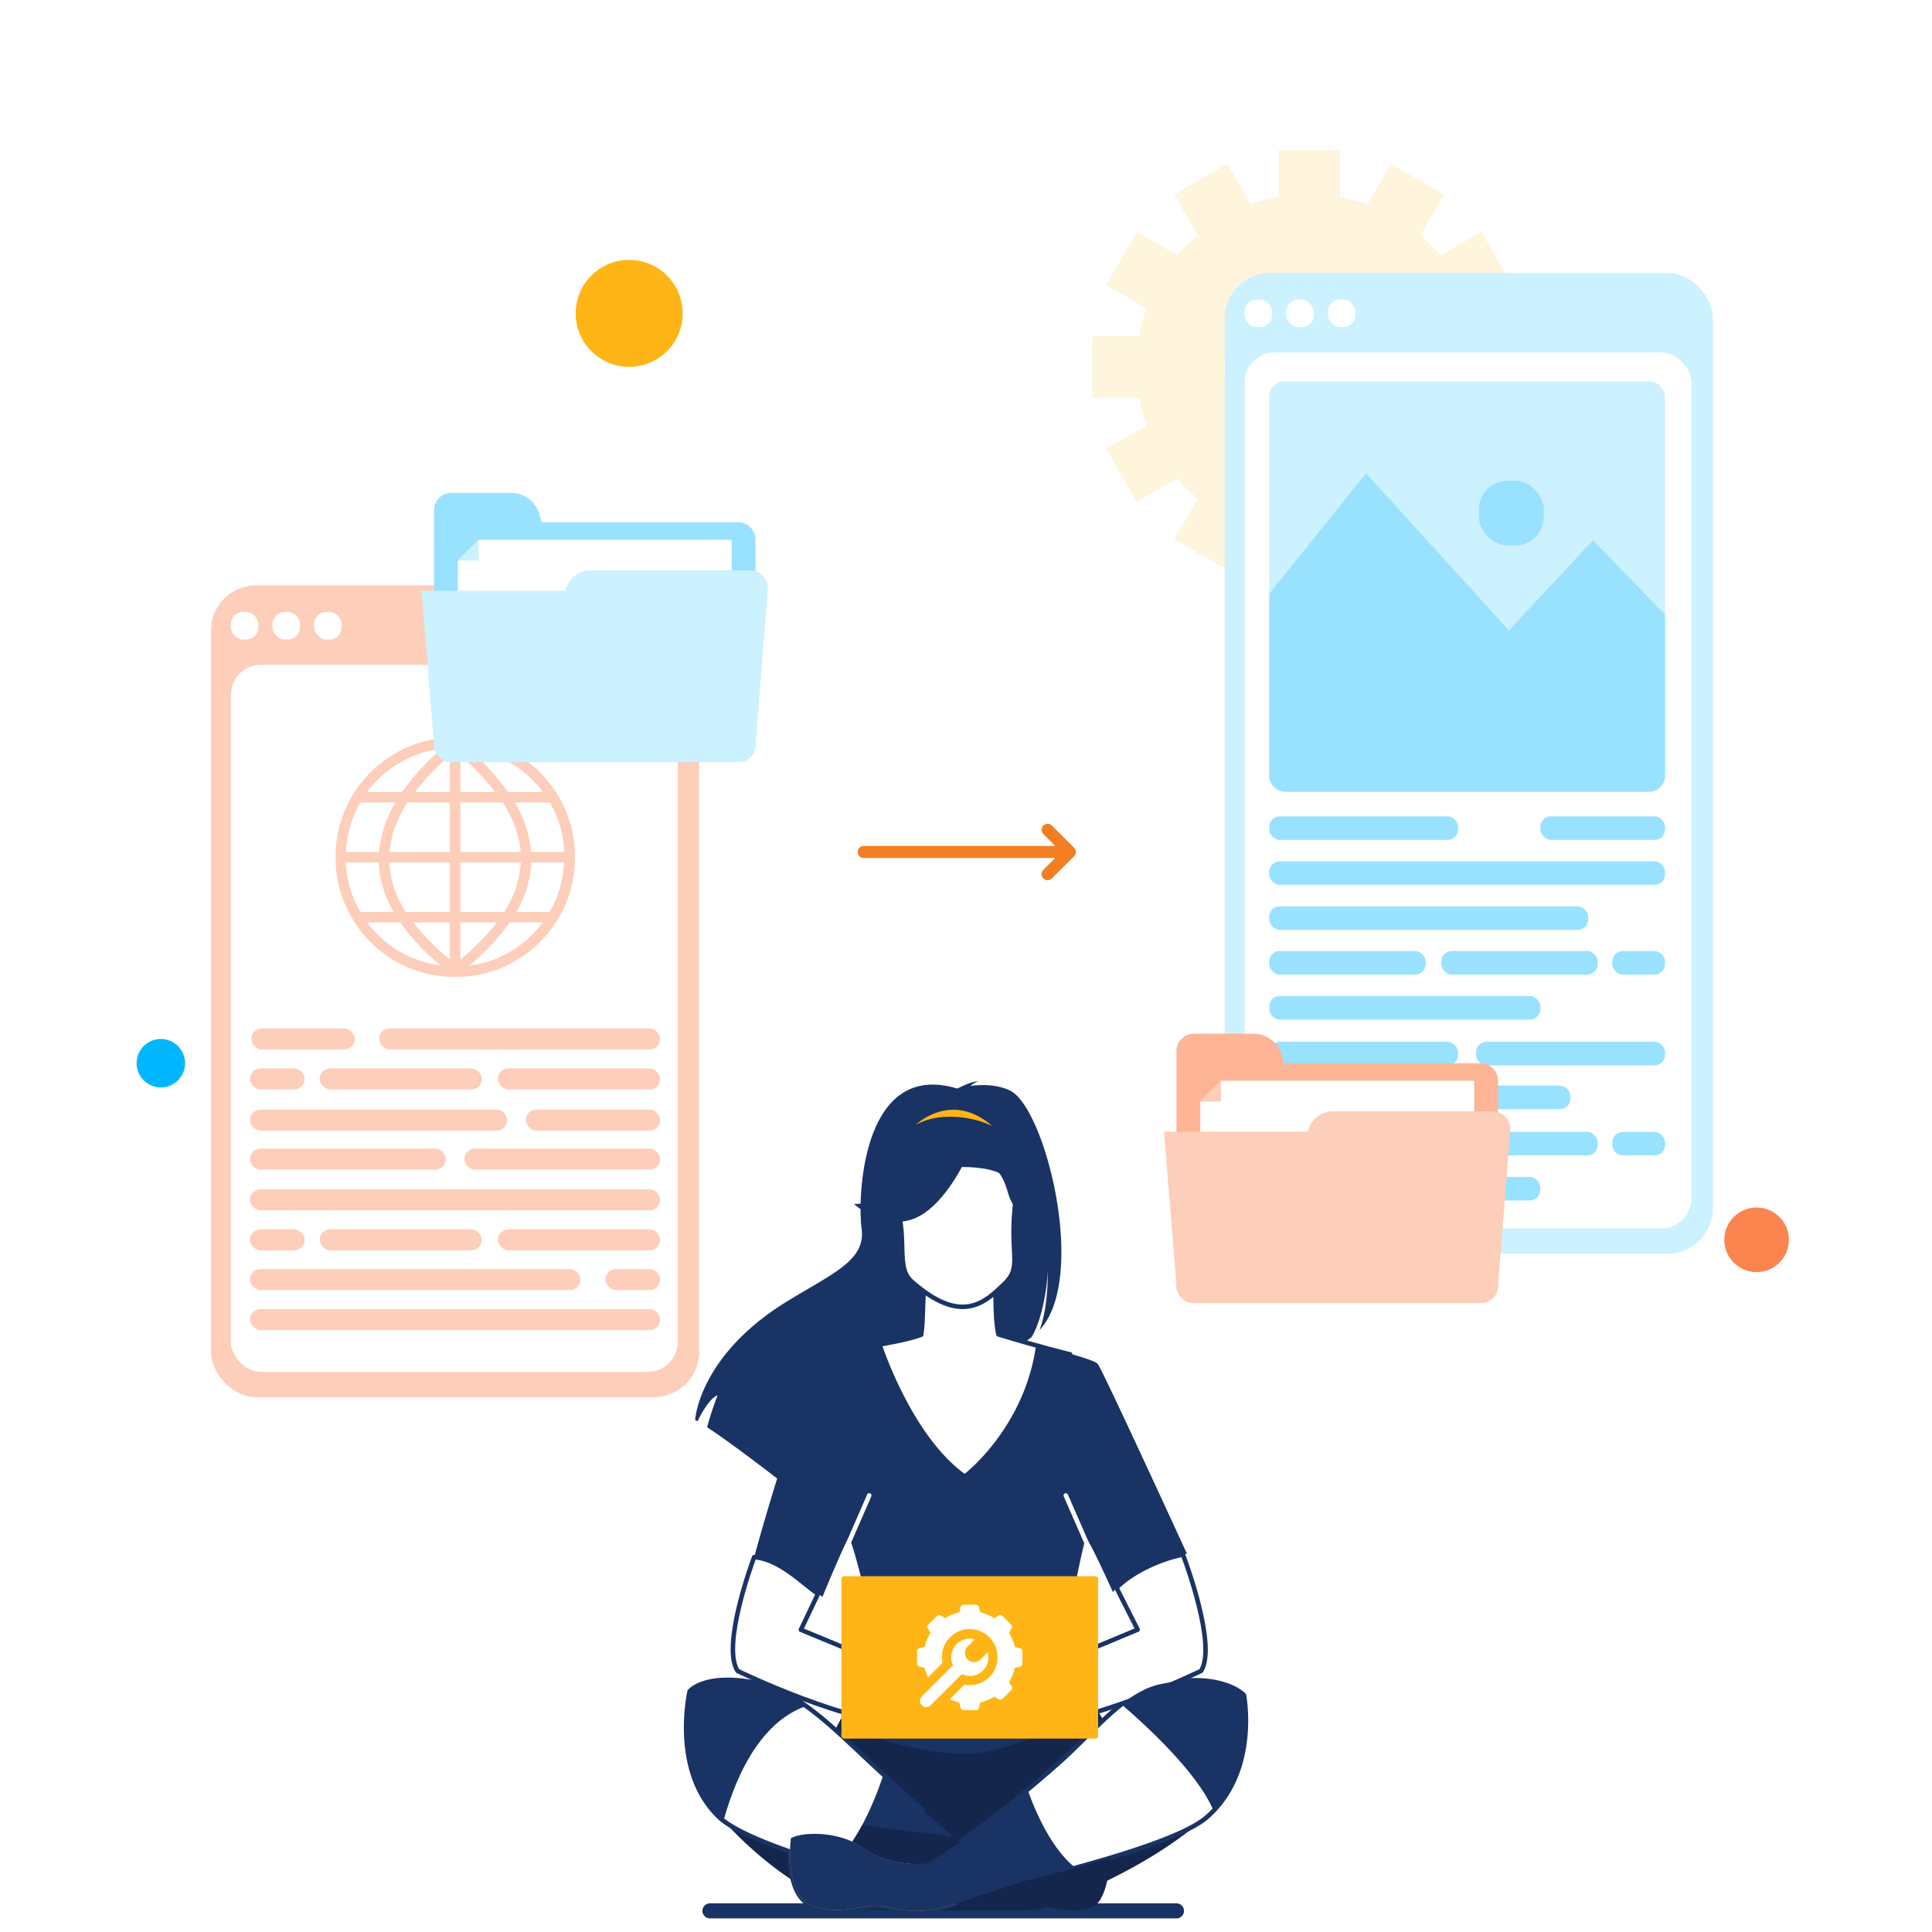 <svg xmlns="http://www.w3.org/2000/svg" viewBox="0 0 640 640"><defs><style>.cls-1,.cls-11,.cls-13{fill:#fff;}.cls-2{fill:#ffc850;opacity:0.2;}.cls-14,.cls-17,.cls-18,.cls-3{fill:none;}.cls-11,.cls-3{stroke:#1a3365;}.cls-11,.cls-14,.cls-17,.cls-18,.cls-3{stroke-linecap:round;stroke-linejoin:round;}.cls-3{stroke-width:5px;}.cls-4{fill:#fdceb9;}.cls-5{fill:#ccf1ff;}.cls-6{fill:#99e2ff;}.cls-7{fill:#fdb595;}.cls-8{fill:#14264c;}.cls-9{fill:#1a3365;}.cls-10{fill:#ffb515;}.cls-11,.cls-14{stroke-width:1.5px;}.cls-12{fill:#cc9198;}.cls-13{stroke:#ffb515;stroke-miterlimit:10;stroke-width:2px;}.cls-14{stroke:#fff;}.cls-15{fill:#fb844f;}.cls-16{fill:#00b7ff;}.cls-17,.cls-18{stroke:#f37e21;stroke-width:4px;}.cls-18{fill-rule:evenodd;}</style></defs><g id="Layer_2" data-name="Layer 2"><g id="Layer_2-2" data-name="Layer 2"><rect class="cls-1" width="640" height="640"/></g><g id="Layer_1-2" data-name="Layer 1"><path class="cls-2" d="M361.89,131.66V111.39h15.53a56.58,56.58,0,0,1,2.45-9.22l-13.43-7.76,10.14-17.56L390,84.62a57.21,57.21,0,0,1,6.74-6.74L389,64.43l17.56-10.14,7.76,13.44a56.48,56.48,0,0,1,9.21-2.46V49.74h20.28V65.27A56.87,56.87,0,0,1,453,67.73l7.75-13.44,17.56,10.14-7.77,13.45a57.21,57.21,0,0,1,6.74,6.74l13.46-7.77L500.9,94.41l-13.43,7.76a56.58,56.58,0,0,1,2.45,9.22h15.53v20.27H489.92a56.85,56.85,0,0,1-2.45,9.22l13.43,7.76-10.13,17.55-13.46-7.76a57.21,57.21,0,0,1-6.74,6.74l7.77,13.45-17.56,10.14L453,175.32a56.87,56.87,0,0,1-9.22,2.46V193.3H423.53V177.78a56.48,56.48,0,0,1-9.21-2.46l-7.76,13.44L389,178.62l7.77-13.45a57.21,57.21,0,0,1-6.74-6.74l-13.45,7.76-10.14-17.55,13.43-7.76a56.85,56.85,0,0,1-2.45-9.22Zm71.78,18.45c37.57-.64,37.57-56.53,0-57.17C396.1,93.58,396.1,149.47,433.67,150.11Z"/><line class="cls-3" x1="235.18" y1="633" x2="389.72" y2="633"/><rect class="cls-4" x="69.87" y="193.91" width="161.73" height="268.9" rx="15"/><rect class="cls-1" x="76.46" y="220.23" width="148.07" height="234.23" rx="10"/><rect class="cls-1" x="76.46" y="202.72" width="9.13" height="9.13" rx="4.06"/><rect class="cls-1" x="90.26" y="202.72" width="9.13" height="9.13" rx="4.06"/><rect class="cls-1" x="104.06" y="202.72" width="9.13" height="9.13" rx="4.06"/><path class="cls-4" d="M181.76,302.1a1.87,1.87,0,0,1,.34,0,39.41,39.41,0,0,0,2-4.06l0-.08a35.21,35.21,0,0,0,2.07-6.73,37.25,37.25,0,0,0,.67-5.55H176a35.37,35.37,0,0,1-4.94,16.39Zm-1.9,3.48h-11A73.4,73.4,0,0,1,155.4,319.9c.89-.11,1.76-.25,2.62-.42a34.78,34.78,0,0,0,6.82-2.11h0A37.9,37.9,0,0,0,171,314a35.05,35.05,0,0,0,5.33-4.39h0a36.05,36.05,0,0,0,3.48-4Zm-33.8,14.32a73.63,73.63,0,0,1-13.46-14.32h-11a36.05,36.05,0,0,0,3.48,4h0a35.05,35.05,0,0,0,5.33,4.39,37.9,37.9,0,0,0,6.2,3.35l.09,0a34.54,34.54,0,0,0,6.73,2.08q1.29.25,2.61.42Zm-26.71-17.8h11.06a35.37,35.37,0,0,1-4.94-16.39H114.56a37.25,37.25,0,0,0,.67,5.55,34.69,34.69,0,0,0,2.11,6.81h0a38.8,38.8,0,0,0,2,4Zm-4.79-19.87h11A38,38,0,0,1,131,265.84H119.35a39.82,39.82,0,0,0-2,4,.2.2,0,0,1,0,.08,35.43,35.43,0,0,0-2.07,6.73,37.57,37.57,0,0,0-.67,5.55Zm7-19.87H133.2A82.18,82.18,0,0,1,146.31,248c-1,.12-1.92.27-2.86.46a34.12,34.12,0,0,0-6.82,2.11h0a37.19,37.19,0,0,0-6.2,3.36,34.47,34.47,0,0,0-5.33,4.39h0a37,37,0,0,0-3.48,4ZM155.16,248a82.18,82.18,0,0,1,13.11,14.35h11.59a37,37,0,0,0-3.48-4h0a33.91,33.91,0,0,0-5.33-4.39,37.19,37.19,0,0,0-6.2-3.36l-.09,0a33.84,33.84,0,0,0-6.73-2.07c-.94-.19-1.89-.34-2.86-.46Zm27,17.83H170.5a38,38,0,0,1,5.43,16.39h11a37.57,37.57,0,0,0-.67-5.55,34.69,34.69,0,0,0-2.11-6.81h0a39.82,39.82,0,0,0-2-4Zm-39.35-20.78a41.06,41.06,0,0,1,15.93,0,37.36,37.36,0,0,1,7.41,2.29l.1,0a41.54,41.54,0,0,1,6.76,3.68,38.14,38.14,0,0,1,5.86,4.82,38.65,38.65,0,0,1,4.82,5.85,41.59,41.59,0,0,1,3.67,6.77h0a37.64,37.64,0,0,1,2.33,7.5,41.63,41.63,0,0,1,0,15.94,38,38,0,0,1-2.29,7.41.69.69,0,0,1,0,.1,41.91,41.91,0,0,1-3.67,6.76,39.22,39.22,0,0,1-4.82,5.86,38.73,38.73,0,0,1-5.86,4.82,41.49,41.49,0,0,1-6.76,3.67h0a38.31,38.31,0,0,1-7.5,2.33,41.58,41.58,0,0,1-15.93,0,39,39,0,0,1-7.42-2.29l-.09,0a42,42,0,0,1-6.77-3.67,39.77,39.77,0,0,1-5.85-4.82,38.62,38.62,0,0,1-4.82-5.86,41.91,41.91,0,0,1-3.67-6.76h0a37.64,37.64,0,0,1-2.33-7.5,41.63,41.63,0,0,1,0-15.94,38,38,0,0,1,2.29-7.41.36.36,0,0,1,0-.09,41.59,41.59,0,0,1,3.67-6.77,38.65,38.65,0,0,1,4.82-5.85,38.14,38.14,0,0,1,5.86-4.82,41.54,41.54,0,0,1,6.76-3.68h0a38.28,38.28,0,0,1,7.5-2.32Zm9.7,5.21v12.09H164a82.62,82.62,0,0,0-11.52-12.09Zm0,15.57v16.39h20a35.85,35.85,0,0,0-6-16.39Zm0,19.87V302.1H167a32.91,32.91,0,0,0,5.51-16.39Zm0,19.87v12.24a74.78,74.78,0,0,0,12.11-12.24ZM149,317.82V305.58H136.89A74.78,74.78,0,0,0,149,317.82Zm0-15.72V285.71H128.94a32.91,32.91,0,0,0,5.51,16.39Zm0-19.87V265.84H135a35.85,35.85,0,0,0-6,16.39Zm0-19.87V250.27a82.62,82.62,0,0,0-11.52,12.09Z"/><rect class="cls-4" x="82.8" y="367.57" width="85.2" height="6.95" rx="3.48" transform="translate(250.8 742.09) rotate(180)"/><rect class="cls-4" x="153.83" y="380.47" width="64.84" height="6.95" rx="3.48" transform="translate(372.5 767.9) rotate(180)"/><rect class="cls-4" x="174.15" y="367.57" width="44.52" height="6.95" rx="3.48" transform="translate(392.82 742.09) rotate(180)"/><rect class="cls-4" x="82.8" y="380.47" width="64.89" height="6.95" rx="3.48" transform="translate(230.49 767.9) rotate(-180)"/><rect class="cls-4" x="82.8" y="433.66" width="135.87" height="6.95" rx="3.48" transform="translate(301.47 874.27) rotate(-180)"/><rect class="cls-4" x="82.8" y="420.41" width="109.48" height="6.95" rx="3.48" transform="translate(275.08 847.76) rotate(180)"/><rect class="cls-4" x="164.94" y="407.22" width="53.73" height="6.95" rx="3.48" transform="translate(383.61 821.4) rotate(-180)"/><rect class="cls-4" x="105.89" y="407.22" width="53.73" height="6.95" rx="3.48" transform="translate(265.5 821.4) rotate(180)"/><rect class="cls-4" x="82.8" y="407.22" width="18.12" height="6.95" rx="3.48" transform="translate(183.72 821.4) rotate(180)"/><rect class="cls-4" x="200.55" y="420.41" width="18.12" height="6.95" rx="3.48" transform="translate(419.22 847.76) rotate(180)"/><rect class="cls-4" x="82.8" y="393.97" width="135.87" height="6.95" rx="3.48" transform="translate(301.47 794.89) rotate(-180)"/><rect class="cls-4" x="164.94" y="353.92" width="53.73" height="6.95" rx="3.48" transform="translate(383.61 714.8) rotate(-180)"/><rect class="cls-4" x="105.89" y="353.92" width="53.73" height="6.95" rx="3.48" transform="translate(265.5 714.8) rotate(180)"/><rect class="cls-4" x="82.8" y="353.92" width="18.12" height="6.95" rx="3.48" transform="translate(183.72 714.8) rotate(180)"/><rect class="cls-4" x="125.6" y="340.67" width="93.07" height="6.95" rx="3.48" transform="translate(344.27 688.29) rotate(-180)"/><rect class="cls-4" x="83.28" y="340.67" width="34.27" height="6.95" rx="3.48" transform="translate(200.82 688.29) rotate(-180)"/><rect class="cls-5" x="405.69" y="90.43" width="161.73" height="324.85" rx="15"/><rect class="cls-1" x="412.27" y="116.76" width="148.07" height="290.17" rx="10"/><rect class="cls-6" x="420.44" y="270.42" width="62.58" height="7.81" rx="3.48"/><rect class="cls-6" x="457.65" y="359.62" width="62.58" height="7.81" rx="3.48"/><rect class="cls-6" x="510.27" y="270.42" width="41.31" height="7.81" rx="3.48"/><rect class="cls-6" x="420.44" y="345.11" width="62.58" height="7.81" rx="3.48"/><rect class="cls-6" x="420.44" y="359.62" width="32.7" height="7.81" rx="3.48"/><rect class="cls-6" x="488.95" y="345.11" width="62.63" height="7.81" rx="3.48"/><rect class="cls-6" x="420.44" y="285.32" width="131.14" height="7.81" rx="3.48"/><rect class="cls-6" x="420.44" y="300.22" width="105.67" height="7.81" rx="3.48"/><rect class="cls-6" x="420.44" y="315.04" width="51.85" height="7.81" rx="3.48"/><rect class="cls-6" x="477.43" y="315.04" width="51.85" height="7.81" rx="3.48"/><rect class="cls-6" x="534.09" y="315.04" width="17.49" height="7.81" rx="3.48"/><rect class="cls-6" x="420.44" y="329.94" width="89.83" height="7.81" rx="3.48"/><rect class="cls-6" x="420.44" y="374.96" width="51.85" height="7.81" rx="3.48"/><rect class="cls-6" x="477.43" y="374.96" width="51.85" height="7.81" rx="3.48"/><rect class="cls-6" x="534.09" y="374.96" width="17.49" height="7.81" rx="3.48"/><rect class="cls-6" x="420.44" y="389.86" width="89.83" height="7.81" rx="3.48"/><rect class="cls-1" x="412.27" y="99.25" width="9.13" height="9.13" rx="4.06"/><rect class="cls-1" x="426.07" y="99.25" width="9.13" height="9.13" rx="4.06"/><rect class="cls-1" x="439.88" y="99.25" width="9.13" height="9.13" rx="4.06"/><rect class="cls-5" x="420.44" y="126.34" width="131.11" height="135.93" rx="5"/><path class="cls-6" d="M420.44,196.69l32.09-39.88,47.31,52,27.88-29.87,23.85,24.72v53.17a5.44,5.44,0,0,1-5.44,5.44H425.88a5.45,5.45,0,0,1-5.44-5.44Z"/><rect class="cls-6" x="489.89" y="159.21" width="21.51" height="21.51" rx="9.57"/><path class="cls-6" d="M250.28,178.73v68a5.73,5.73,0,0,1-5.72,5.72H149.49a5.73,5.73,0,0,1-5.72-5.72V169a5.73,5.73,0,0,1,5.72-5.72h19.87a9.68,9.68,0,0,1,9.34,7.16l.7,2.59h65.16A5.73,5.73,0,0,1,250.28,178.73Z"/><polygon class="cls-1" points="158.52 178.82 151.65 185.7 151.65 199.07 242.4 199.07 242.4 178.82 158.52 178.82"/><polygon class="cls-5" points="158.52 185.7 158.52 178.82 151.65 185.7 158.52 185.7"/><path class="cls-5" d="M254.4,194.7l-4.12,52.05a5.73,5.73,0,0,1-5.72,5.72H149.49a5.72,5.72,0,0,1-5.72-5.72l-4.12-51.05H187.2l.65-1.64a8.43,8.43,0,0,1,7.91-5.11h52.45a6.46,6.46,0,0,1,2.07.33A5.8,5.8,0,0,1,254.4,194.7Z"/><path class="cls-7" d="M496.23,357.91v68a5.73,5.73,0,0,1-5.72,5.72H395.44a5.73,5.73,0,0,1-5.72-5.72V348.16a5.72,5.72,0,0,1,5.72-5.71h19.87a9.66,9.66,0,0,1,9.34,7.16l.7,2.59h65.16A5.72,5.72,0,0,1,496.23,357.91Z"/><polygon class="cls-1" points="404.47 358.01 397.6 364.88 397.6 378.26 488.35 378.26 488.35 358.01 404.47 358.01"/><polygon class="cls-4" points="404.47 364.88 404.47 358.01 397.6 364.88 404.47 364.88"/><path class="cls-4" d="M500.35,373.88l-4.12,52.05a5.73,5.73,0,0,1-5.72,5.72H395.44a5.72,5.72,0,0,1-5.72-5.72l-4.12-51.05h47.55l.65-1.63a8.42,8.42,0,0,1,7.91-5.12h52.45a6.75,6.75,0,0,1,2.07.33A5.8,5.8,0,0,1,500.35,373.88Z"/><path class="cls-8" d="M379.16,588.79c-7.61-7.14-18.39-27.17-18.39-27.17s-11,4.23-37.55,4.93-40.92-3.37-40.92-3.37c-7.59,11.27-10.1,22.73-17.69,29.19-6.33,5.39-29.43,5.69-29.43,5.69S262.27,632.2,290,632.67c28.51.48,53.67,0,53.67,0s31.4-10.31,53.19-28.57C396.83,604.1,381,590.5,379.16,588.79Z"/><path class="cls-9" d="M334.57,361.26c-4.42-2.11-9.53-2-13.07-1.54a6,6,0,0,1,2.62-1.48c-2.23-.17-7,2.37-7,2.37C285.59,351,284,396.53,285.42,407s-9.31,14.67-24.68,24.09c-29.32,18-30.47,39.3-30.47,39.3l.78.43c1.33-2.67,4.09-7.7,6.66-8.62a111.07,111.07,0,0,0-3.48,10.59c9.48,6.19,27.39,20.12,39.88,30-.21-2.1-.34-5.08.32-6.71l2.07,8.61c6.69,5.31,11.3,9.06,11.3,9.06-1.38-8.43,34.53-56,54-70.9,4.44-7.68,5.28-20.73,5.33-21.76-.11,10.31-1.45,16.19-2.79,19.54C360.48,423.47,346.28,366.84,334.57,361.26Z"/><path class="cls-10" d="M303.33,372.65s11.65-11.53,25.32.31C328.65,373,320.5,371.25,303.33,372.65Z"/><path class="cls-9" d="M298.89,415.18a99.8,99.8,0,0,1-5.9-16.5c-1.6-6.33,0-30.36,24.11-28.66a32.71,32.71,0,0,1,13.84,4.12c5.44,3.14,13.48,10.16,6.6,31.53l-1.67,7.17Z"/><path class="cls-11" d="M350.85,548.4c6.47-70.95,3.64-99.75,3.64-99.75s-10.21-2.46-23.75-6.62c-1.44-6.32-.76-19.41-.76-19.41l-23.62.53c-.77,5.66-.43,14.16-1.19,19-9.43,3.34-20.43,3.24-31.15,8.23,0,0,13.26,54.5,18,99.8C292.57,555.08,350.28,554.64,350.85,548.4Z"/><path class="cls-11" d="M332.66,425.37c-6.25,5.95-14,13.87-30.68-.87-3.26-2.89-3-7.31-3.2-13.65-.21-7.52-2-12.12-1.15-16.45,1-5.18,5.45-7.51,14.65-8.28,16.89-1.42,25.42,2.41,24.26,10.78C334,415.6,339,419.33,332.66,425.37Z"/><path class="cls-9" d="M319.48,384.88s-7.23,15.65-17.36,19.05-19.25-5.12-19.25-5.12,9.34.74,14.55-9.09C300.07,384.73,313.79,376.71,319.48,384.88Z"/><path class="cls-9" d="M319,385.83s10-.18,12.29,3.17,2.58,7.1,3.73,9a7.24,7.24,0,0,1,1,4s8.62-22.07-11.28-17.67C323.27,384.65,319,385.83,319,385.83Z"/><path class="cls-9" d="M393.18,514.68s-16.82,3.36-24.51,12.73c0,0-8.05-17.91-8.92-17.78h0c-.8.32-8.25,37.49-7.29,40.13s8.53,11.66,9.49,13.58c.43.85-4.49,4.41-11.53,8.11-8.85,4.66-21.06,9.55-30.16,9.55-16.14,0-41.87-7.57-41.52-12.7a1.25,1.25,0,0,1,0-.19c.36-1.8,11.21-13.54,11.69-19.07s-8.16-39.69-9.26-39.58h0c-1,.8-8.73,19.54-8.73,19.54s-15.78-11.93-22.75-12.65c0,0,15.46-57.43,24-66.56,0,0,4.69-2.21,18.38-4.64,0,0,9.69,30.11,27.48,43.08,0,0,19.9-15.29,23.66-42.65,0,0,18.83,4.33,20.43,6.25S393.18,514.68,393.18,514.68Z"/><path class="cls-11" d="M402,599.85c-.73.76-1.5,1.5-2.33,2.21-6.47,5.6-25.31,11.74-43.42,16.67-5.69,1.55-11.31,3-16.44,4.23-4.26,1.33-12.88,4.06-22.12,7.28-13.05,4.54-18.75,2.37-25.21,1.23s-13.76,3.38-23.34-.12S262,609,262,609c3.25-2.13,15.85-2.74,24.38,3.38s20,5,20,5a7.4,7.4,0,0,0,2.91-1.37s11-6.46,31.13-23.18q4.39-3.65,9.36-8c7.64-6.66,14.62-14.65,21.76-20.27,4.14-3.25,8.34-5.71,12.75-6.65,20.49-4.35,27.78,3.62,27.78,3.62S416.61,584.64,402,599.85Z"/><path class="cls-11" d="M305.64,599.58V627c-5.9-2-11-3.62-14.33-4.66-5-1.34-10.36-2.84-15.73-4.47-14.72-4.44-29.4-9.73-35.9-14.69a16.59,16.59,0,0,1-1.3-1.09c-16.1-15.07-9.93-41.8-9.93-41.8s5.24-6.69,24.19-2.34c4.76,1.09,9.59,3.74,14.43,7.23C273.53,569.81,280,576,286.36,582q3.22,3,6.28,5.86C297.38,592.19,301.76,596.14,305.64,599.58Z"/><path class="cls-12" d="M313.76,629.74q1.42.5,2.73.9c-12.2,4-17.75,1.93-24,.83-6.47-1.14-13.76,3.38-23.34-.12S262,609,262,609c2.76-1.81,12.3-2.53,20.34,1.08a35,35,0,0,1-6.75,7.76c5.37,1.63,10.75,3.13,15.73,4.47C296,623.8,304.62,626.55,313.76,629.74Z"/><path class="cls-9" d="M317.91,610.23c-5.68,4-8.66,5.77-8.66,5.77a7.4,7.4,0,0,1-2.91,1.37s-11.43,1.14-20-5a23.1,23.1,0,0,0-4-2.3c1.17-1.76,2.26-3.61,3.25-5.45a105.71,105.71,0,0,0,7.06-16.81c9.56,8.82,17.69,15.94,23.11,20.57Z"/><path class="cls-8" d="M367.87,615.41c-.32,4.38-1.6,14.93-6.35,16.47-8.28,2.69-14.79-1.62-21.62-.36-6.36,1.16-11.61,2.79-23.41-.88l1.2-.4c9.24-3.22,17.86-6,22.12-7.28,5.13-1.25,10.75-2.68,16.44-4.23C360.13,617.67,364.05,616.56,367.87,615.41Z"/><path class="cls-11" d="M305.64,556.63l-2.31,14.82c-21.69.27-59-17.94-59-17.94-5.29-8.2,4.61-35.34,5.5-37.7,8.68.71,16.21,8.91,21.14,12.14l-5.67,11.94C267.27,540.64,305.64,556.63,305.64,556.63Z"/><path class="cls-11" d="M336.55,556.63l2.31,14.82c21.69.27,59-17.94,59-17.94,5.29-8.2-5.09-36.18-6-38.54-8.32,1.64-17.52,6.32-22,11l7,13.87C374.91,540.64,336.55,556.63,336.55,556.63Z"/><rect class="cls-10" x="278.73" y="522.14" width="85.04" height="53.79" rx="0.86"/><path class="cls-9" d="M267.07,565.15c-17,5.9-24.43,27.32-27.39,38a16.59,16.59,0,0,1-1.3-1.09c-16.1-15.07-9.93-41.8-9.93-41.8s5.24-6.69,24.19-2.34C257.4,559,262.23,561.66,267.07,565.15Z"/><path class="cls-9" d="M402,599.85c-5.14-12.6-22.88-28.74-30.5-35.28,4.14-3.25,8.34-5.71,12.75-6.65,20.49-4.35,27.78,3.62,27.78,3.62S416.61,584.64,402,599.85Z"/><path class="cls-9" d="M356.25,618.73c-5.69,1.55-11.31,3-16.44,4.23-4.26,1.33-12.88,4.06-22.12,7.28-13.05,4.54-18.75,2.37-25.21,1.23s-13.76,3.38-23.34-.12S262,609,262,609c3.25-2.13,15.85-2.74,24.38,3.38s20,5,20,5a7.4,7.4,0,0,0,2.91-1.37s11-6.46,31.13-23.18C342.39,598.55,347.82,612.13,356.25,618.73Z"/><path class="cls-8" d="M315.75,608.39l2.16,1.84c-5.68,4-8.66,5.77-8.66,5.77a7.4,7.4,0,0,1-2.91,1.37s-11.43,1.14-20-5a23.1,23.1,0,0,0-4-2.3c1.17-1.76,2.26-3.61,3.25-5.45"/><path class="cls-1" d="M312.24,550.82Z"/><path class="cls-1" d="M337.92,546l-1.74-.42a14.94,14.94,0,0,0-1.93-4.66l.88-1.48a1,1,0,0,0-.16-1.24l-2.88-2.88a1,1,0,0,0-1.24-.16l-1.48.88a14.94,14.94,0,0,0-4.66-1.93l-.42-1.74a1,1,0,0,0-1-.77h-4.09a1,1,0,0,0-1,.77l-.41,1.74a15,15,0,0,0-4.67,1.93l-1.47-.88a1,1,0,0,0-1.25.16l-2.88,2.88a1,1,0,0,0-.15,1.24l.87,1.48a15.43,15.43,0,0,0-1.93,4.66l-1.73.42a1,1,0,0,0-.78,1v4.09a1,1,0,0,0,.78,1l1.73.41a14.78,14.78,0,0,0,1.12,3.15l4.79-4.81c0-.07-.16-1.38-.17-1.63a9.19,9.19,0,1,1,18.37-.13,9.08,9.08,0,0,1-8.46,9.1,7.8,7.8,0,0,1-2.51-.11l-4.79,4.8a14.94,14.94,0,0,0,3.13,1.11l.41,1.73a1,1,0,0,0,1,.78h4.09a1,1,0,0,0,1-.78l.42-1.73a15.21,15.21,0,0,0,4.66-1.94l1.48.88a1,1,0,0,0,1.24-.15l2.88-2.88a1,1,0,0,0,.16-1.25l-.88-1.47a15,15,0,0,0,1.93-4.67l1.74-.41a1,1,0,0,0,.77-1V547A1,1,0,0,0,337.92,546Z"/><path class="cls-13" d="M328.17,547.17a1,1,0,0,0-.71-.73,1,1,0,0,0-1,.26L324.15,549a2,2,0,1,1-2.89-2.89l2.33-2.33a1,1,0,0,0-.47-1.69,7.16,7.16,0,0,0-8.9,5.59,7.3,7.3,0,0,0,.3,3.72l-9.8,9.8a3.07,3.07,0,1,0,4.34,4.34l9.8-9.8a7.49,7.49,0,0,0,5,0A7.19,7.19,0,0,0,328.17,547.17Z"/><line class="cls-14" x1="281.03" y1="511.23" x2="287.95" y2="495.38"/><line class="cls-14" x1="359.99" y1="511.23" x2="353.06" y2="495.38"/><circle class="cls-15" cx="581.89" cy="410.7" r="10.7"/><circle class="cls-10" cx="208.42" cy="103.81" r="17.72"/><circle class="cls-16" cx="53.28" cy="352.2" r="8.03"/><line class="cls-17" x1="353.89" y1="282.23" x2="286.11" y2="282.23"/><polyline class="cls-18" points="347.04 274.89 354.38 282.23 347.04 289.57"/></g></g></svg>